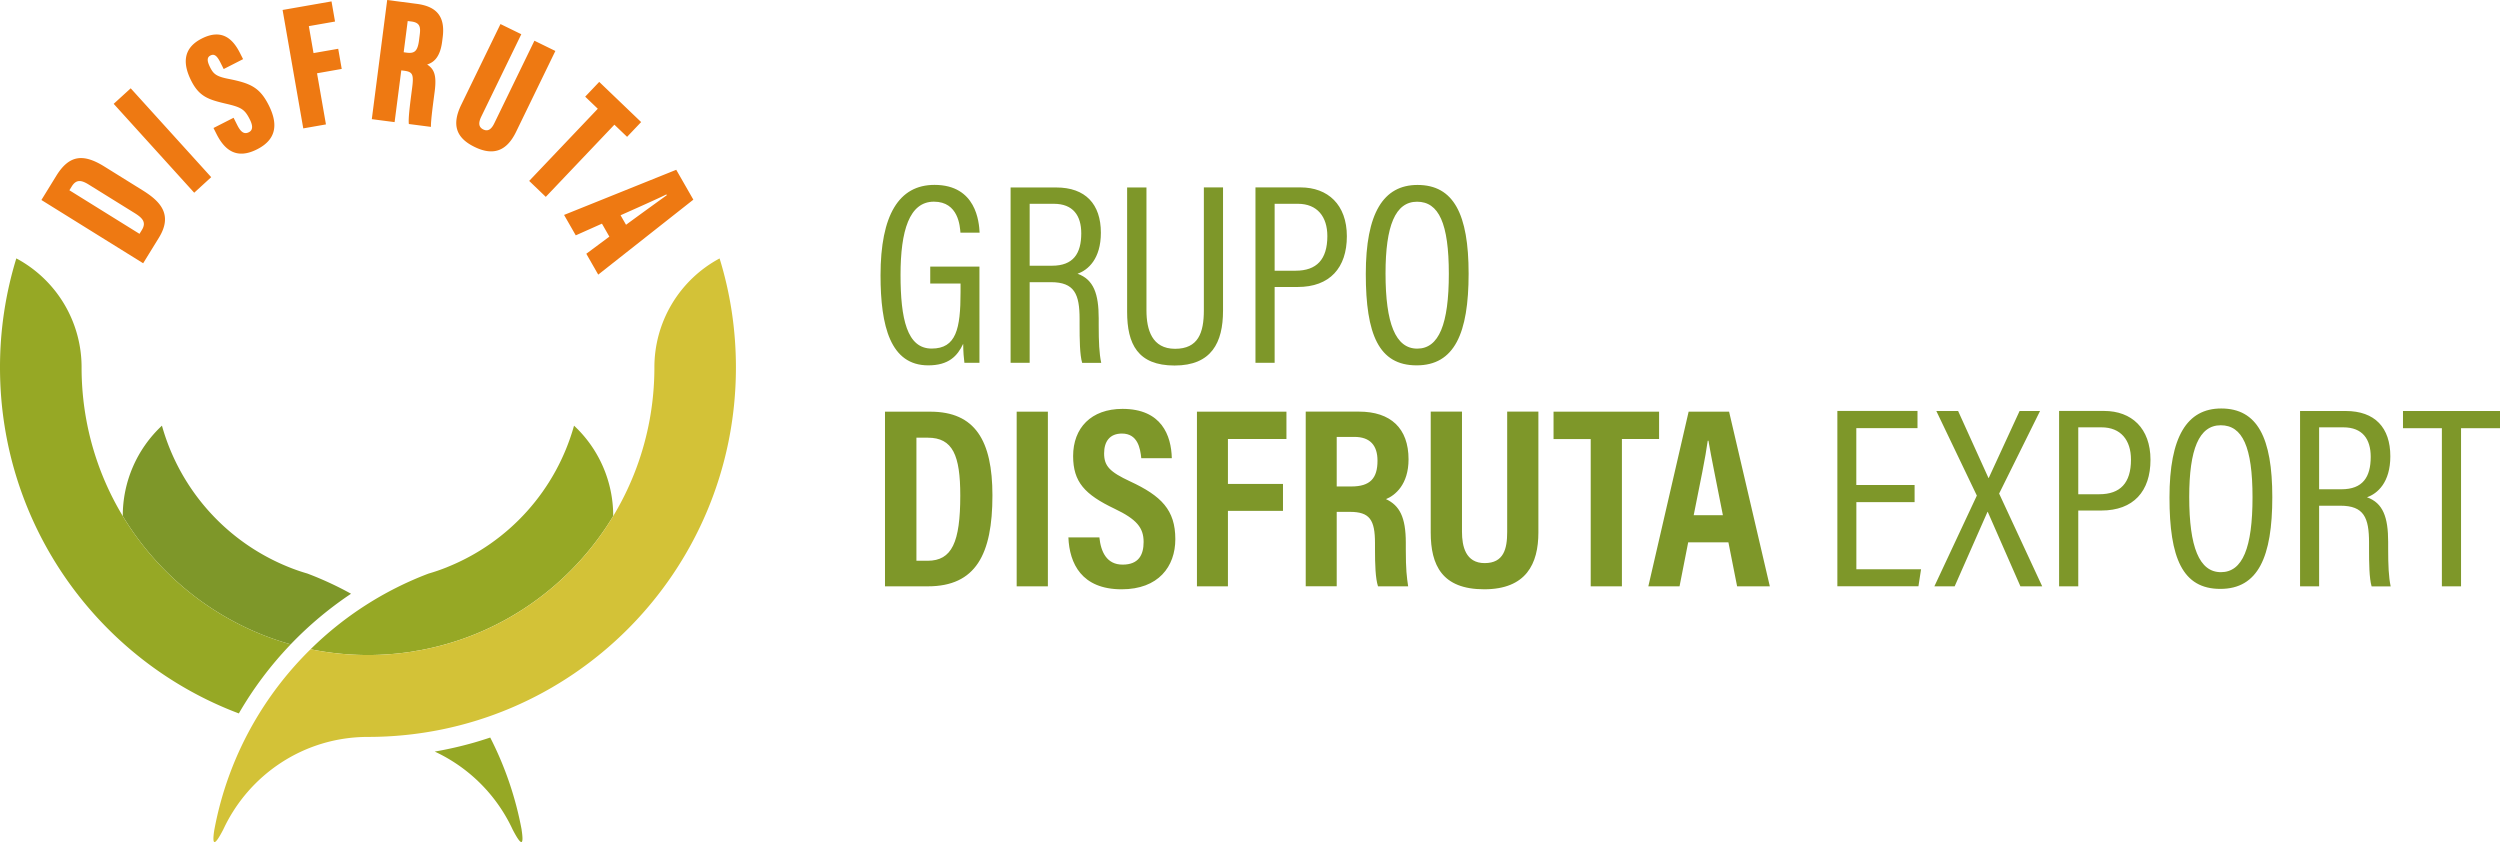 <svg width="383" height="129" viewBox="0 0 383 129" fill="none" xmlns="http://www.w3.org/2000/svg">
    <g clip-path="url(#5zppnouk3a)">
        <path d="M68.478 86.894a32.898 32.898 0 0 0 19.465-21.683 18.894 18.894 0 0 1 6.001 13.85c-6.411 10.636-17.168 18.323-29.803 20.594a14.5 14.5 0 0 0-.88.155c-2.245.351-4.542.54-6.89.54-3.013 0-5.95-.309-8.793-.883A51.96 51.96 0 0 1 65.66 87.87c.957-.274 1.896-.6 2.81-.968l.008-.009z" fill="#96A825"/>
        <path d="M53.785 90.965a51.242 51.242 0 0 0-6.702-3.102c-.956-.275-1.895-.6-2.809-.969A32.898 32.898 0 0 1 24.81 65.211a18.894 18.894 0 0 0-6.001 13.85c5.703 9.47 14.872 16.6 25.723 19.652a55.479 55.479 0 0 1 9.254-7.756v.008z" fill="#7E9729"/>
        <path d="M110.251 39.586a18.918 18.918 0 0 0-9.998 16.704c0 21.665-15.58 39.689-36.112 43.365-.3.043-.59.095-.88.155-2.245.351-4.542.54-6.89.54-3.013 0-5.95-.309-8.793-.883a52.41 52.41 0 0 0-8.409 10.747 51.987 51.987 0 0 0-6.352 17.021c-.188 1.242-.145 1.756.052 1.774.247 0 .734-.772 1.314-1.886l.026-.051c3.893-8.373 12.345-14.176 22.154-14.176 31.136 0 56.38-25.333 56.38-56.598 0-5.81-.87-11.424-2.501-16.703l.009-.009z" fill="#D3C237"/>
        <path d="M12.499 56.29A18.898 18.898 0 0 0 2.5 39.586 56.809 56.809 0 0 0 0 56.29c0 24.27 15.213 44.959 36.59 53.007a55.03 55.03 0 0 1 7.95-10.584C26.055 93.528 12.498 76.498 12.498 56.29zM79.918 127.123a51.845 51.845 0 0 0-4.815-14.132c-.82.274-1.64.531-2.468.771a58.67 58.67 0 0 1-6.036 1.38 24.579 24.579 0 0 1 11.936 11.938c0 .009.017.017.017.035.589 1.122 1.075 1.902 1.323 1.885.196-.017.239-.557.034-1.877h.009z" fill="#96A825"/>
        <path d="m6.343 30.639 2.28-3.703c1.989-3.222 4.14-3.428 7.367-1.422l5.857 3.642c2.69 1.671 4.687 3.703 2.493 7.268l-2.408 3.908-15.589-9.693zm15.034 5.176.359-.582c.726-1.183.085-1.852-1.136-2.606l-6.983-4.336c-1.153-.72-1.938-.849-2.638.291l-.35.566 10.74 6.676.008-.009zM20.02 13.524l12.336 13.618-2.604 2.383-12.336-13.618 2.604-2.374v-.01zM35.78 18.032l.572 1.14c.546 1.08 1.067 1.448 1.784 1.08.726-.369.52-1.2.128-1.972-.785-1.55-1.298-1.85-3.68-2.4-2.638-.625-4.046-1.07-5.276-3.487-1.186-2.349-1.51-4.903 1.588-6.48 3.287-1.68 4.91.326 5.865 2.203l.479.943-2.971 1.517-.495-.986c-.504-.994-.914-1.405-1.537-1.088-.58.3-.513.891-.043 1.825.504.986.922 1.389 2.817 1.757 3.364.669 4.764 1.294 6.139 3.994 1.297 2.57 1.502 5.133-1.75 6.788-3.117 1.594-4.96.154-6.198-2.272l-.496-.985 3.082-1.569-.008-.008zM43.293 1.526 50.788.214l.538 3.086-4.012.702.717 4.131 3.782-.66.538 3.086-3.782.668 1.366 7.833-3.475.609-3.167-18.143zM61.477 10.773l-1.024 7.936-3.492-.454L59.317 0l4.533.591c3.048.395 4.38 1.937 3.97 5.125l-.085.66c-.333 2.606-1.469 3.24-2.297 3.506 1.059.694 1.486 1.602 1.153 4.148-.23 1.765-.598 4.422-.572 5.407L62.639 19c-.12-.857.204-3.23.503-5.562.264-2.057.077-2.434-1.255-2.605l-.41-.052v-.008zm.367-2.768.435.06c1.17.154 1.69-.155 1.913-1.86l.11-.883c.163-1.225 0-1.868-1.297-2.031l-.546-.069-.615 4.783zM79.858 5.254l-6.121 12.598c-.47.968-.427 1.62.298 1.98.769.377 1.29-.095 1.716-.994l6.122-12.599 3.21 1.569-6.02 12.392c-1.425 2.931-3.474 3.728-6.385 2.297-2.86-1.405-3.475-3.437-2.015-6.445l6.01-12.367 3.193 1.56-.008.009zM91.58 16.66l-1.93-1.85 2.151-2.263 6.42 6.153-2.15 2.263-1.947-1.86-10.51 11.056-2.544-2.443 10.51-11.055zM92.22 34.264l-4.013 1.791-1.792-3.128 17.185-6.916 2.621 4.576-14.573 11.485-1.827-3.197 3.534-2.623-1.135-1.988zm3.688.171a884.31 884.31 0 0 1 6.249-4.533l-.068-.12c-1.136.582-4.935 2.27-7.018 3.196l.837 1.457z" fill="#EE7912"/>
        <path d="M150.06 55.578h-2.314c-.094-.754-.17-1.56-.187-2.905-.88 1.868-2.212 3.3-5.353 3.3-5.797 0-7.308-6-7.308-13.799 0-9.247 2.826-13.85 8.264-13.85 6.411 0 6.83 5.717 6.915 7.32h-2.937c-.077-.952-.29-4.748-4.064-4.748-3.773 0-5.113 4.465-5.113 11.218 0 6.754.999 11.287 4.763 11.287 3.765 0 4.431-3.025 4.431-8.656v-1.31h-4.644v-2.59h7.538V55.57l.009.008zM157.744 43.211v12.367h-2.92V28.72h6.983c4.491 0 6.847 2.554 6.847 6.933 0 4.011-1.963 5.725-3.577 6.282 2.476.883 3.244 3.086 3.244 6.848v1.071c0 2.503.077 4.277.384 5.734h-2.919c-.367-1.226-.393-3.617-.393-5.794v-.908c0-3.822-.777-5.657-4.388-5.657h-3.244l-.017-.017zm0-2.502h3.423c3.253 0 4.482-1.851 4.482-4.97 0-2.7-1.246-4.517-4.2-4.517h-3.705v9.487zM175.638 28.71v18.846c0 2.966.853 5.88 4.388 5.88 3.534 0 4.405-2.443 4.405-5.888V28.71h2.937V47.6c0 4.884-1.767 8.398-7.419 8.398-5.652 0-7.274-3.3-7.274-8.227V28.719h2.963v-.009zM192.337 28.71h6.898c4.2 0 7.103 2.649 7.103 7.482 0 4.834-2.613 7.774-7.53 7.774h-3.534v11.612h-2.937V28.71zm2.937 12.762h3.218c3.21 0 4.858-1.714 4.858-5.305 0-2.966-1.545-4.946-4.516-4.946h-3.56v10.25zM224.992 41.909c0 9.161-2.169 14.063-7.966 14.063-5.796 0-7.786-4.739-7.786-14.012s2.673-13.627 7.923-13.627c5.541 0 7.829 4.474 7.829 13.576zm-12.729-.018c0 7.662 1.536 11.519 4.857 11.519s4.841-3.745 4.841-11.467-1.537-11.039-4.866-11.039c-3.33 0-4.832 3.668-4.832 10.987zM135.581 63.069h6.941c6.855 0 9.519 4.413 9.519 12.83 0 9.032-2.553 13.926-9.887 13.926h-6.573V63.069zm4.815 22.84h1.707c3.731 0 5.012-2.82 5.012-9.994 0-6.153-1.144-8.861-4.978-8.861h-1.741v18.854zM160.535 63.069v26.756h-4.781V63.069h4.781zM168.424 82.326c.23 2.22 1.118 4.174 3.56 4.174 2.441 0 3.218-1.474 3.218-3.471 0-2.194-1.075-3.48-4.448-5.09-4.567-2.178-6.351-4.097-6.351-8.074 0-4.294 2.749-7.225 7.564-7.225 5.993 0 7.47 4.071 7.555 7.56h-4.678c-.154-1.526-.547-3.78-2.963-3.78-1.886 0-2.732 1.234-2.732 3.042 0 1.928.854 2.828 3.979 4.285 4.781 2.22 6.932 4.371 6.932 8.853 0 4.2-2.595 7.68-8.221 7.68-6.13 0-8-3.943-8.162-7.954h4.747zM183.372 63.069h13.711v4.19h-8.964v6.882h8.435v4.123h-8.435v11.561h-4.747V63.069zM204.784 78.41v11.407h-4.747V63.06h8.162c4.841 0 7.59 2.537 7.59 7.31 0 3.866-2.066 5.537-3.458 6.094 2.066.968 3.039 2.734 3.039 6.685v1.071c0 3.043.145 4.174.359 5.605h-4.619c-.393-1.225-.461-3.342-.461-5.648V83.2c0-3.574-.819-4.782-3.833-4.782h-2.049l.017-.009zm0-3.883h2.237c2.885 0 4.012-1.243 4.012-3.95 0-2.306-1.101-3.643-3.543-3.643h-2.706v7.593zM223.976 63.069v18.409c0 2.194.546 4.79 3.475 4.79 2.928 0 3.449-2.194 3.449-4.765V63.06h4.781v18.512c0 4.808-1.87 8.707-8.307 8.707s-8.188-3.668-8.188-8.707V63.06h4.79v.009zM243.697 67.26h-5.694v-4.191h16.169v4.19h-5.694v22.566h-4.781V67.259zM258.629 83.089l-1.324 6.736h-4.78l6.172-26.756h6.198l6.241 26.756h-5.012l-1.331-6.736h-6.164zm5.318-4.157c-.99-5.125-1.792-8.862-2.211-11.415h-.111c-.324 2.46-1.169 6.479-2.151 11.415h4.473zM293.324 76.927h-8.93V87.21h9.912l-.401 2.606h-12.422v-26.86h12.277v2.631h-9.374v8.716h8.93v2.623h.008zM309.528 89.825l-5.003-11.407h-.042l-5.029 11.407h-3.108l6.506-13.9-6.207-12.96h3.338l4.653 10.268.043-.017 4.721-10.25h3.133l-6.266 12.65 6.599 14.21h-3.338zM315.453 62.957h6.898c4.2 0 7.103 2.649 7.103 7.482 0 4.834-2.612 7.773-7.53 7.773h-3.534v11.613h-2.937V62.957zm2.937 12.761h3.218c3.21 0 4.858-1.714 4.858-5.305 0-2.965-1.545-4.945-4.516-4.945h-3.56v10.25zM348.117 76.155c0 9.162-2.169 14.064-7.966 14.064-5.796 0-7.786-4.74-7.786-14.012 0-9.273 2.673-13.627 7.923-13.627 5.541 0 7.829 4.474 7.829 13.575zm-12.729-.017c0 7.662 1.536 11.519 4.857 11.519s4.841-3.745 4.841-11.467-1.537-11.039-4.866-11.039c-3.33 0-4.832 3.668-4.832 10.987zM355.288 77.458v12.367h-2.92v-26.86h6.984c4.49 0 6.847 2.555 6.847 6.934 0 4.011-1.964 5.725-3.577 6.282 2.475.883 3.244 3.085 3.244 6.848V84.1c0 2.503.077 4.277.384 5.734h-2.92c-.367-1.226-.393-3.617-.393-5.794v-.908c0-3.823-.776-5.657-4.388-5.657h-3.244l-.017-.017zm0-2.502h3.423c3.253 0 4.483-1.852 4.483-4.971 0-2.7-1.247-4.517-4.201-4.517h-3.705v9.488zM374.104 65.597h-5.967v-2.631H383v2.63h-5.968v24.23h-2.936v-24.23h.008z" fill="#7E9729"/>
    </g>
    <defs>
        <clipPath id="5zppnouk3a">
            <path fill="#fff" d="M0 0h383v129H0z"/>
        </clipPath>
    </defs>
</svg>
